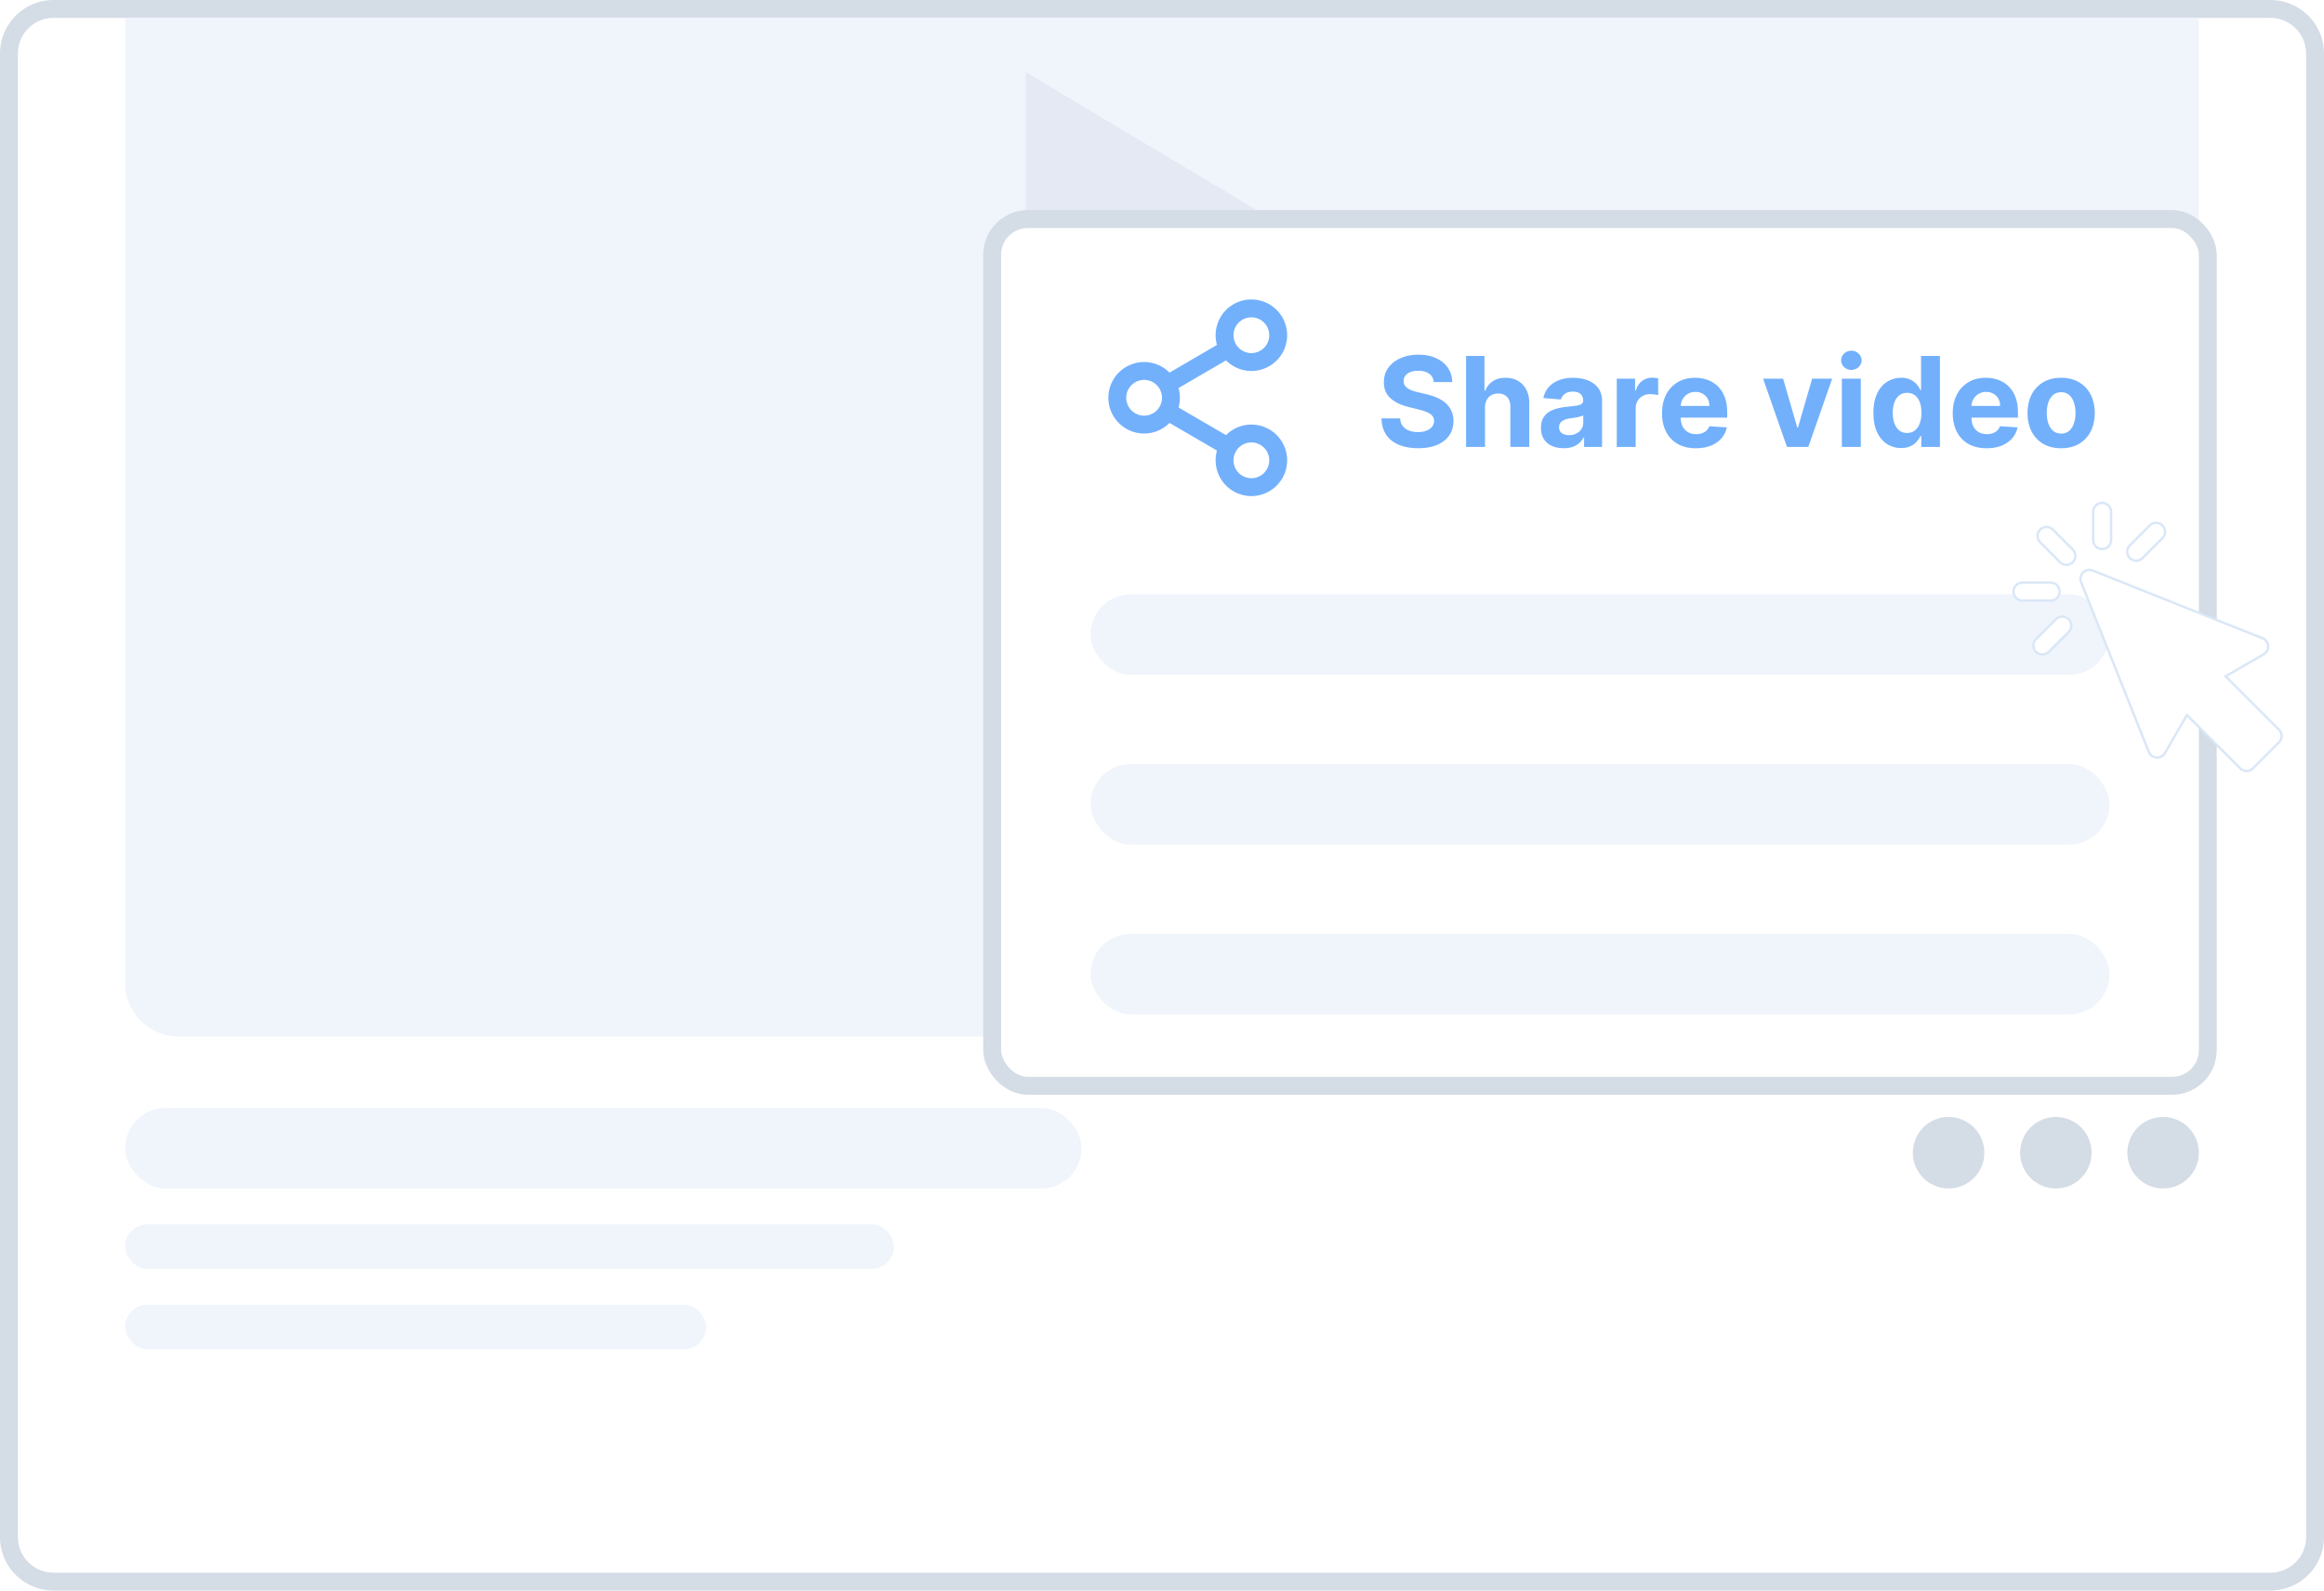 <svg xmlns="http://www.w3.org/2000/svg" width="260" height="178" fill="none"><g clip-path="url(#a)"><rect width="260" height="178" fill="#fff" rx="6"/><path stroke="#D4DCE6" stroke-width="2" d="M1 6a5 5 0 0 1 5-5h248a5 5 0 0 1 5 5v166a5 5 0 0 1-5 5H6a5 5 0 0 1-5-5V6Z"/><path fill="#F0F4FB" d="M14 2h232v108a6 6 0 0 1-6 6H20a6 6 0 0 1-6-6V2Z"/><rect width="107" height="9" x="14" y="124" fill="#F0F4FB" rx="4.5"/><rect width="86" height="5" x="14" y="137" fill="#F0F4FB" rx="2.5"/><rect width="65" height="5" x="14" y="146" fill="#F0F4FB" rx="2.5"/><path fill="#E4E9F3" d="m159 34.5-44.25 26.414V8.086L159 34.5Z"/><rect width="136" height="97" x="111" y="24.514" fill="#fff" rx="4"/><rect width="136" height="97" x="111" y="24.514" stroke="#D4DCE6" stroke-width="2" rx="4"/><path stroke="#72B0FC" stroke-linecap="round" stroke-linejoin="round" stroke-width="2" d="M140 40.514a3 3 0 1 0 0-6 3 3 0 0 0 0 6ZM128 47.514a3 3 0 1 0 0-6 3 3 0 0 0 0 6ZM140 54.514a3 3 0 1 0 0-6 3 3 0 0 0 0 6ZM130.59 46.024l6.83 3.98M137.41 39.024l-6.82 3.98"/><path fill="#72B0FC" d="M160.408 42.76c-.039-.4-.21-.712-.512-.934-.301-.222-.711-.333-1.228-.333-.351 0-.648.05-.89.15-.242.095-.427.23-.556.402a.97.97 0 0 0-.189.587.833.833 0 0 0 .114.477c.086.136.204.253.353.353.149.096.321.18.517.253.196.07.404.13.626.18l.915.218c.444.1.852.232 1.223.398.371.165.693.37.965.611.272.242.482.527.631.855.153.329.23.705.234 1.129-.004.623-.163 1.163-.477 1.62-.312.455-.763.808-1.353 1.06-.586.248-1.294.372-2.123.372-.822 0-1.537-.126-2.147-.377-.607-.252-1.081-.625-1.422-1.119-.338-.497-.516-1.112-.532-1.844h2.083c.023.34.121.626.293.855.176.225.41.396.701.512.295.112.628.169 1 .169.364 0 .681-.053.949-.16.272-.105.482-.253.631-.442.15-.189.224-.406.224-.651a.846.846 0 0 0-.204-.577c-.132-.156-.328-.288-.586-.398a5.97 5.97 0 0 0-.94-.298l-1.109-.278c-.858-.209-1.536-.535-2.033-.98-.497-.444-.744-1.042-.741-1.794-.003-.617.161-1.155.492-1.616.335-.46.794-.82 1.378-1.079.583-.259 1.246-.388 1.988-.388.756 0 1.415.13 1.979.388.567.259 1.008.618 1.322 1.079.315.46.478.994.488 1.6h-2.064Zm5.729 2.84v4.414h-2.118V39.833h2.058v3.892h.09c.172-.45.45-.803.835-1.059.384-.258.867-.387 1.447-.387.53 0 .992.115 1.387.347.397.23.706.559.924.99.223.427.332.94.329 1.536v4.862h-2.118V45.53c.003-.47-.116-.837-.358-1.099-.239-.262-.574-.393-1.005-.393-.288 0-.543.062-.765.184a1.303 1.303 0 0 0-.517.537 1.81 1.81 0 0 0-.189.84Zm8.796 4.558c-.487 0-.922-.084-1.303-.253a2.104 2.104 0 0 1-.905-.76c-.218-.339-.328-.76-.328-1.264 0-.424.078-.78.234-1.068.156-.289.368-.52.636-.696.269-.176.574-.309.915-.398.345-.09.706-.153 1.084-.19.444-.046.802-.089 1.074-.128.272-.043.469-.106.591-.19a.414.414 0 0 0 .184-.367v-.03c0-.315-.099-.559-.298-.73-.195-.173-.474-.26-.835-.26-.381 0-.685.085-.91.254a1.168 1.168 0 0 0-.447.627l-1.959-.16c.099-.464.295-.864.586-1.203a2.817 2.817 0 0 1 1.129-.785c.464-.186 1.001-.279 1.611-.279.424 0 .83.05 1.218.15.391.1.737.253 1.039.462.305.209.545.477.721.805.175.325.263.715.263 1.169v5.15h-2.008v-1.059h-.06c-.123.239-.287.45-.492.632-.206.179-.452.32-.741.422-.288.1-.621.15-.999.15Zm.606-1.461c.312 0 .587-.062.826-.184.238-.126.426-.295.561-.507.136-.212.204-.453.204-.721v-.81a1.123 1.123 0 0 1-.273.119c-.113.033-.24.064-.383.094-.142.027-.285.052-.427.075l-.388.055a2.625 2.625 0 0 0-.652.174c-.185.08-.329.187-.432.323a.786.786 0 0 0-.154.497c0 .288.104.509.313.661.212.15.481.224.805.224Zm5.337 1.317v-7.636h2.054v1.332h.079c.139-.474.373-.832.701-1.074a1.843 1.843 0 0 1 1.134-.367 3.225 3.225 0 0 1 .666.074v1.88a2.743 2.743 0 0 0-.413-.08 3.693 3.693 0 0 0-.482-.035c-.311 0-.59.068-.835.204a1.504 1.504 0 0 0-.577.557 1.61 1.61 0 0 0-.209.825v4.32h-2.118Zm8.854.15c-.786 0-1.462-.16-2.029-.478a3.27 3.27 0 0 1-1.302-1.362c-.305-.59-.458-1.288-.458-2.093 0-.786.153-1.475.458-2.068a3.384 3.384 0 0 1 1.287-1.387c.557-.332 1.21-.498 1.959-.498.504 0 .973.082 1.407.244.438.16.819.4 1.143.721.329.322.584.726.766 1.213.182.484.274 1.05.274 1.7v.582h-6.449v-1.313h4.455c0-.304-.066-.575-.199-.81a1.417 1.417 0 0 0-.552-.552 1.573 1.573 0 0 0-.81-.204c-.322 0-.607.075-.855.224a1.562 1.562 0 0 0-.577.592 1.68 1.68 0 0 0-.214.82v1.248c0 .378.07.704.209.98.143.275.343.487.602.636.258.149.565.224.919.224.236 0 .451-.034.647-.1.195-.066.363-.166.502-.298.139-.133.245-.295.318-.488l1.959.13c-.1.47-.303.881-.612 1.233a3.07 3.07 0 0 1-1.183.815c-.481.192-1.036.288-1.665.288Zm15.246-7.786-2.67 7.636h-2.386l-2.67-7.636h2.238l1.586 5.464h.079l1.581-5.464h2.242Zm1.084 7.636v-7.636h2.118v7.636h-2.118Zm1.064-8.62c-.315 0-.585-.105-.81-.314a1.016 1.016 0 0 1-.334-.76c0-.292.112-.542.334-.751.225-.212.495-.318.81-.318.315 0 .583.106.805.318a.986.986 0 0 1 .338.75c0 .296-.112.55-.338.761-.222.21-.49.314-.805.314Zm5.564 8.745c-.58 0-1.105-.15-1.576-.448-.467-.302-.838-.744-1.113-1.327-.272-.587-.408-1.306-.408-2.158 0-.875.141-1.603.423-2.183.281-.583.656-1.019 1.123-1.307a2.88 2.88 0 0 1 1.546-.438c.428 0 .784.073 1.069.22.289.142.521.32.696.536.179.212.315.421.408.627h.065v-3.828h2.113v10.181h-2.089v-1.223h-.089c-.099.212-.24.423-.423.632a2.094 2.094 0 0 1-.701.512c-.285.136-.633.204-1.044.204Zm.672-1.686c.341 0 .629-.093.865-.278a1.76 1.76 0 0 0 .546-.79c.13-.339.194-.735.194-1.189 0-.454-.063-.848-.189-1.183-.125-.335-.308-.593-.546-.776a1.392 1.392 0 0 0-.87-.273c-.348 0-.642.094-.88.283-.239.19-.42.451-.542.786a3.366 3.366 0 0 0-.184 1.163c0 .444.061.837.184 1.178.126.338.306.604.542.796.238.189.532.283.88.283Zm8.895 1.71c-.786 0-1.462-.159-2.028-.477a3.267 3.267 0 0 1-1.303-1.362c-.305-.59-.457-1.288-.457-2.093 0-.786.152-1.475.457-2.068a3.38 3.38 0 0 1 1.288-1.387c.556-.332 1.209-.498 1.958-.498.504 0 .973.082 1.407.244.438.16.819.4 1.144.721.328.322.583.726.766 1.213.182.484.273 1.05.273 1.7v.582h-6.448v-1.313h4.454c0-.304-.066-.575-.199-.81a1.42 1.42 0 0 0-.551-.552 1.577 1.577 0 0 0-.811-.204 1.63 1.63 0 0 0-.855.224 1.577 1.577 0 0 0-.577.592 1.67 1.67 0 0 0-.213.82v1.248c0 .378.069.704.208.98.143.275.344.487.602.636.259.149.565.224.92.224a2 2 0 0 0 .646-.1c.196-.066.363-.166.502-.298.139-.133.245-.295.318-.488l1.959.13c-.099.47-.303.881-.611 1.233-.305.348-.7.62-1.184.815-.48.192-1.035.288-1.665.288Zm8.337 0c-.772 0-1.44-.164-2.003-.492a3.37 3.37 0 0 1-1.298-1.382c-.305-.593-.457-1.28-.457-2.063 0-.789.152-1.478.457-2.068a3.331 3.331 0 0 1 1.298-1.382c.563-.332 1.231-.498 2.003-.498.773 0 1.439.166 1.999.498.563.328.998.788 1.302 1.382.305.59.458 1.28.458 2.068 0 .782-.153 1.47-.458 2.063a3.354 3.354 0 0 1-1.302 1.382c-.56.328-1.226.492-1.999.492Zm.01-1.64c.352 0 .645-.1.88-.299.236-.202.413-.477.532-.825.123-.348.184-.744.184-1.188 0-.444-.061-.84-.184-1.188-.119-.348-.296-.623-.532-.826-.235-.202-.528-.303-.88-.303-.354 0-.653.101-.895.303a1.874 1.874 0 0 0-.542.826 3.664 3.664 0 0 0-.178 1.188c0 .444.059.84.178 1.188.123.348.304.623.542.825.242.2.541.299.895.299Z"/><rect width="114" height="9" x="122" y="66.514" fill="#F0F4FB" rx="4.5"/><rect width="114" height="9" x="122" y="85.514" fill="#F0F4FB" rx="4.5"/><rect width="114" height="9" x="122" y="104.514" fill="#F0F4FB" rx="4.5"/><g filter="url(#b)"><path fill="#fff" fill-rule="evenodd" d="M221.92 52.16c.554 0 1.003-.45 1.003-1.004v-3.153a1.003 1.003 0 1 0-2.006 0v3.153c0 .554.449 1.003 1.003 1.003Zm-6.935-2.175a1.004 1.004 0 0 1 1.419 0l2.228 2.23a1.003 1.003 0 1 1-1.418 1.418l-2.229-2.23a1.003 1.003 0 0 1 0-1.418Zm20.748 16.418 5.97 5.97a1.003 1.003 0 0 1 0 1.42l-2.913 2.913a1.002 1.002 0 0 1-1.419 0l-5.97-5.97-2.46 4.259a1.002 1.002 0 0 1-1.8-.13l-7.575-18.995a1.003 1.003 0 0 1 1.303-1.304l18.993 7.577a1.004 1.004 0 0 1 .13 1.8l-4.259 2.46Zm-18.574-9.482c0-.554-.449-1.003-1.003-1.003h-3.153a1.003 1.003 0 0 0 0 2.006h3.153c.554 0 1.003-.45 1.003-1.003Zm-2.636 5.325 2.229-2.229a1.004 1.004 0 0 1 1.419 1.419l-2.229 2.23a1.001 1.001 0 0 1-1.419 0 1.003 1.003 0 0 1 0-1.42Zm11.912-9.075a1.002 1.002 0 0 1-1.419 0 1.003 1.003 0 0 1 0-1.418l2.229-2.23a1.004 1.004 0 0 1 1.419 1.42l-2.229 2.228Z" clip-rule="evenodd"/><path fill="#D9E7F7" d="m216.404 49.985.093-.094-.093.094Zm-1.419 0-.094-.094.094.094Zm3.647 2.23-.093.093.093-.094Zm0 1.418-.093-.094.093.094Zm-1.418 0 .094-.094-.094.094Zm-2.229-2.23-.094.095.094-.094Zm26.718 20.97-.094.094.094-.093Zm-5.97-5.97-.066-.115-.15.087.122.122.094-.094Zm5.97 7.39.094.093-.094-.093Zm-2.913 2.913-.094-.094.094.094Zm-1.419 0 .094-.094-.094.094Zm-5.97-5.97.094-.094-.122-.122-.086.15.114.066Zm-2.46 4.259-.114-.066.114.066Zm-.941.499.01-.132-.01.132Zm-.859-.63-.124.05.124-.05Zm-7.575-18.994.123-.05-.123.05Zm.222-1.081-.094-.094.094.094Zm1.081-.223-.049.123.049-.123Zm18.993 7.577-.049.123.049-.123Zm.629.86-.132.009.132-.01Zm-.499.94-.066-.115.066.115Zm-23.836-6.019v.133-.133Zm.596 2.093-.093-.094.093.094Zm-2.229 2.23-.094-.094.094.093Zm3.648-2.23.094-.094-.094.094Zm0 1.419.094.094-.094-.094Zm-2.229 2.23-.094-.095.094.094Zm-1.419 0-.094.093.094-.094Zm11.912-10.495.094.094-.094-.094Zm-1.419 0-.094.094.094-.094Zm0-1.418.094.093-.094-.093Zm2.229-2.23-.094-.094.094.094Zm1.419 0 .094-.094-.094.094Zm0 1.42-.094-.095.094.094Zm-5.873.213c0 .481-.39.87-.871.87v.266c.627 0 1.136-.509 1.136-1.136h-.265Zm0-3.153v3.153h.265v-3.153h-.265Zm-.871-.87a.87.87 0 0 1 .871.87h.265c0-.627-.509-1.136-1.136-1.136v.266Zm-.871.87c0-.48.39-.87.871-.87v-.266c-.627 0-1.136.509-1.136 1.136h.265Zm0 3.153v-3.153h-.265v3.153h.265Zm.871.87a.87.87 0 0 1-.871-.87h-.265c0 .627.509 1.136 1.136 1.136v-.265Zm-5.423-2.135a1.136 1.136 0 0 0-1.606 0l.187.188a.872.872 0 0 1 1.232 0l.187-.188Zm2.229 2.23-2.229-2.23-.187.188 2.229 2.23.187-.188Zm0 1.606a1.135 1.135 0 0 0 0-1.606l-.187.187a.87.87 0 0 1 0 1.231l.187.188Zm-.803.333c.291 0 .582-.111.803-.333l-.187-.188a.868.868 0 0 1-.616.255v.266Zm-.803-.333c.222.222.513.333.803.333v-.266a.866.866 0 0 1-.615-.255l-.188.188Zm-2.229-2.23 2.229 2.23.188-.188-2.23-2.229-.187.188Zm0-1.606a1.135 1.135 0 0 0 0 1.607l.187-.188a.87.87 0 0 1 0-1.231l-.187-.188Zm26.906 22.389-5.97-5.97-.188.187 5.97 5.97.188-.187Zm0 1.606a1.137 1.137 0 0 0 0-1.606l-.188.188a.87.87 0 0 1 0 1.23l.188.188Zm-2.913 2.914 2.913-2.914-.188-.187-2.913 2.913.188.188Zm-.803.333c.301 0 .59-.12.803-.333l-.188-.188a.869.869 0 0 1-.615.256v.265Zm-.804-.333c.213.213.502.333.804.333v-.265a.87.87 0 0 1-.616-.256l-.188.188Zm-5.969-5.97 5.969 5.97.188-.188-5.97-5.97-.187.188Zm-2.252 4.231 2.46-4.259-.229-.133-2.46 4.26.229.132Zm-1.065.565c.434.032.848-.188 1.065-.565l-.229-.132a.87.87 0 0 1-.817.433l-.019.264Zm-.974-.712c.162.404.54.68.974.712l.019-.264a.87.87 0 0 1-.746-.546l-.247.098Zm-7.575-18.995 7.575 18.995.247-.098-7.575-18.996-.247.099Zm.252-1.224c-.321.32-.42.802-.252 1.224l.247-.099a.87.87 0 0 1 .193-.938l-.188-.187Zm1.224-.252a1.136 1.136 0 0 0-1.224.252l.188.187a.87.87 0 0 1 .938-.193l.098-.246Zm18.993 7.576-18.993-7.576-.098.246 18.993 7.577.098-.247Zm.712.974a1.136 1.136 0 0 0-.712-.974l-.098.247a.87.87 0 0 1 .546.746l.264-.02Zm-.564 1.065c.376-.218.596-.631.564-1.065l-.264.019a.87.87 0 0 1-.433.816l.133.23Zm-4.26 2.46 4.26-2.46-.133-.23-4.259 2.46.132.23ZM216.156 56.05a.87.87 0 0 1 .871.87h.265c0-.626-.509-1.135-1.136-1.135v.265Zm-3.153 0h3.153v-.265h-3.153v.265Zm-.87.87c0-.48.39-.87.87-.87v-.265c-.627 0-1.136.509-1.136 1.136h.266Zm.87.871a.87.87 0 0 1-.87-.87h-.266c0 .627.509 1.136 1.136 1.136v-.266Zm3.153 0h-3.153v.266h3.153v-.266Zm.871-.87c0 .48-.39.87-.871.87v.266c.627 0 1.136-.509 1.136-1.136h-.265Zm-.368 3.002-2.23 2.23.188.187 2.229-2.23-.187-.187Zm1.606 0a1.136 1.136 0 0 0-1.606 0l.187.188a.87.87 0 0 1 1.231 0l.188-.188Zm0 1.607a1.135 1.135 0 0 0 0-1.607l-.188.188a.87.87 0 0 1 0 1.231l.188.188Zm-2.229 2.229 2.229-2.23-.188-.187-2.229 2.23.188.187Zm-.804.333c.291 0 .582-.111.804-.333l-.188-.188a.868.868 0 0 1-.616.255v.266Zm-.803-.333c.222.222.513.333.803.333v-.266a.866.866 0 0 1-.615-.255l-.188.188Zm0-1.606a1.137 1.137 0 0 0 0 1.606l.188-.188a.87.87 0 0 1 0-1.23l-.188-.188Zm11.296-8.555c.291 0 .582-.111.804-.333l-.188-.187a.867.867 0 0 1-.616.255v.265Zm-.803-.333c.222.222.513.333.803.333v-.265a.866.866 0 0 1-.615-.255l-.188.187Zm0-1.606a1.137 1.137 0 0 0 0 1.606l.188-.187a.87.87 0 0 1 0-1.232l-.188-.187Zm2.229-2.23-2.229 2.23.188.187 2.229-2.229-.188-.188Zm1.607 0a1.137 1.137 0 0 0-1.607 0l.188.188a.87.87 0 0 1 1.231 0l.188-.188Zm0 1.607a1.137 1.137 0 0 0 0-1.607l-.188.188a.87.87 0 0 1 0 1.231l.188.188Zm-2.229 2.23 2.229-2.23-.188-.188-2.229 2.23.188.187Z"/></g><circle cx="218" cy="129" r="4" fill="#D4DCE6"/><circle cx="230" cy="129" r="4" fill="#D4DCE6"/><circle cx="242" cy="129" r="4" fill="#D4DCE6"/></g><defs><clipPath id="a"><path fill="#fff" d="M0 0h260v178H0z"/></clipPath><filter id="b" width="136.349" height="136.352" x="165.454" y="-3.524" color-interpolation-filters="sRGB" filterUnits="userSpaceOnUse"><feFlood flood-opacity="0" result="BackgroundImageFix"/><feColorMatrix in="SourceAlpha" result="hardAlpha" values="0 0 0 0 0 0 0 0 0 0 0 0 0 0 0 0 0 0 127 0"/><feOffset dx="6.63" dy="2.652"/><feGaussianBlur stdDeviation="26.522"/><feColorMatrix values="0 0 0 0 0 0 0 0 0 0.461 0 0 0 0 1 0 0 0 0.66 0"/><feBlend in2="BackgroundImageFix" result="effect1_dropShadow_625_29988"/><feColorMatrix in="SourceAlpha" result="hardAlpha" values="0 0 0 0 0 0 0 0 0 0 0 0 0 0 0 0 0 0 127 0"/><feOffset dx="6.63" dy="6.63"/><feGaussianBlur stdDeviation="6.63"/><feColorMatrix values="0 0 0 0 0.383 0 0 0 0 0.361 0 0 0 0 0.361 0 0 0 0.08 0"/><feBlend in2="effect1_dropShadow_625_29988" result="effect2_dropShadow_625_29988"/><feBlend in="SourceGraphic" in2="effect2_dropShadow_625_29988" result="shape"/></filter></defs></svg>